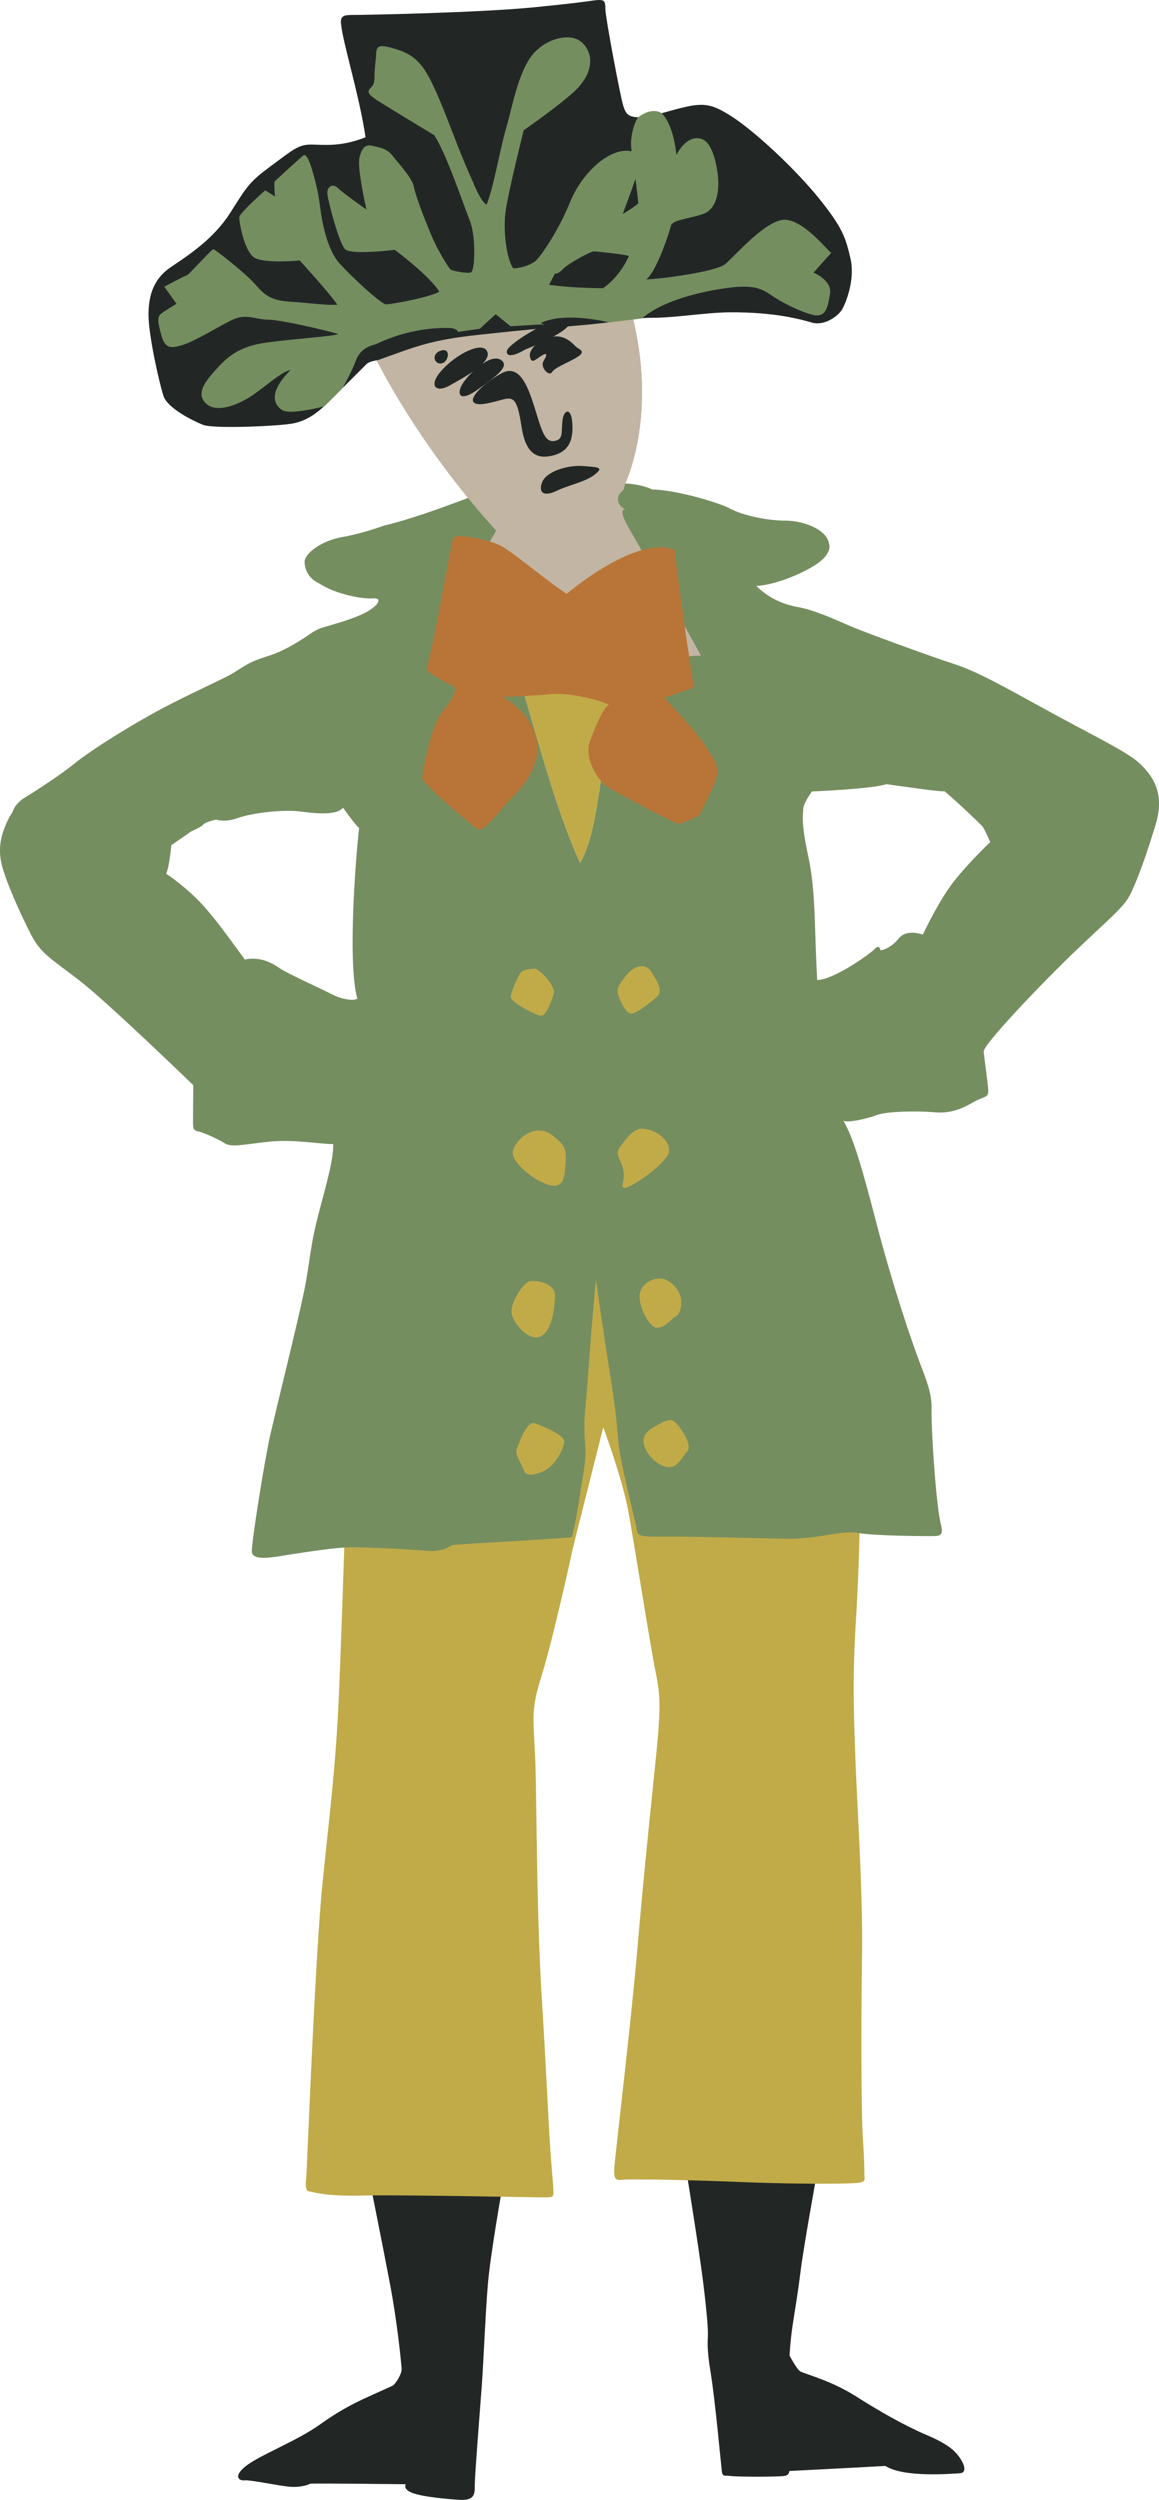 <svg xmlns="http://www.w3.org/2000/svg" viewBox="0 0 364.776 786.285">
  <path fill="#222726" d="M158.063 688.179s-3.744 20.938-4.531 30.506c-.787 9.568-1.367 24.534-1.869 31.298-.502 6.765-2.229 28.494-2.229 31.372s.217 5.254-5.037 4.895-11.512-1.009-14.606-2.16c-3.095-1.15-2.086-2.734-2.086-2.734s-29.93-.359-30.147-.144c-.216.217-2.878 1.226-6.331.936-3.454-.29-12.589-2.229-14.247-2.018s-3.886-1.225.649-4.678c4.536-3.454 15.831-7.699 23.166-12.953 7.335-5.254 12.663-7.557 16.618-9.353 3.956-1.795 5.47-2.444 6.188-2.804s2.952-3.597 2.804-5.396c-.147-1.801-1.294-14.104-3.67-26.62-2.376-12.515-6.046-30.722-6.046-30.722l41.374.575zm98.857-3.523s-4.029 22.231-4.964 29.787c-.935 7.557-1.801 12.23-2.519 17.125-.719 4.895-.936 9.283-.936 9.283s2.086 4.103 3.38 5.037c2.878 1.226 10.218 3.168 17.558 7.842s15.324 9.21 22.089 12.088 8.85 4.895 10.287 6.833c1.437 1.938 2.878 5.106.216 5.254-2.661.147-17.483 1.441-23.382-2.303-10.002.576-30.221 1.584-30.221 1.584s.073 1.368-1.653 1.584c-1.727.217-13.929.387-17.558-.073-.925-.115-1.8.359-2.017-1.294s-2.159-22.881-3.527-31.082c-1.367-8.2-.865-10.36-.865-12.229s-.217-5.683-1.441-15.757c-1.225-10.075-5.106-34.033-5.106-34.033l40.659.354z"/>
  <path fill="#C1AB48" d="M270.591 478.022s-.143 14.104-1.151 30.796-.907 25.326-.239 43.556 2.399 42.349 2.109 62.784-.29 48.971.29 57.798.387 10.839.479 11.705c.092.865.285 1.63-2.113 1.915-2.399.286-18.322.479-37.316-.29-18.994-.769-32.522-.86-35.492-.764-2.971.097-4.223 1.054-3.744-4.509.479-5.563 5.277-45.659 7.289-69.166 2.013-23.507 4.126-43.169 5.756-59.285s1.35-19.473-.188-27.052-6.529-39.14-8.445-49.79c-1.915-10.651-7.961-26.768-7.961-26.768s-9.592 37.993-9.785 38.951l-.193.958s-5.949 27.241-9.592 38.752c-3.642 11.512-2.108 13.814-1.727 29.355.383 15.54.387 45.853 1.92 70.796 1.534 24.943 2.252 42.93 2.975 51.854.724 8.924.719 8.634.719 10.075 0 1.44-.433 1.44-3.453 1.44s-44.177-.865-56.697-.575-15.684-1.294-16.692-1.294-1.294-1.727-1.008-3.743c.285-2.018 2.735-69.07 5.18-93.244 2.445-24.175 4.319-37.556 5.323-63.172a5871.753 5871.753 0 0 0 1.584-44.462l67.919-6.907 7.625-51.369 3.021-34.103 5.471 13.672 12.52 70.363 65.616 1.723z"/>
  <path fill="#C2B5A3" d="M116.073 108.274c6.05 13.045 19.667 36.124 40.083 58.622l-3.025 5.295 22.31 26.472 31.574 12.29c5.198-5.199 13.611-4.725 13.611-4.725-7.943-14.56-18.902-33.467-22.688-40.083s-1.137-5.857-1.137-5.857c-2.644-1.511-2.929-3.873-1.322-5.479 1.607-1.607.185 0 1.607-3.403s9.55-23.82 1.423-54.077c-20.421 1.694-82.436 10.945-82.436 10.945z"/>
  <path fill="#758E60" d="M358.89 240.308c-3.743-3.647-13.335-8.155-27.918-16.116s-23.023-12.856-30.699-15.348c-7.676-2.491-28.203-9.978-32.809-11.99-4.604-2.012-11.507-5.083-16.02-5.853-4.512-.769-9.209-2.592-13.432-6.714 3.551-.097 10.747-2.017 17.558-5.949s5.374-7.243 5.374-7.243c-.719-4.748-8.349-7.34-13.814-7.34s-13.238-1.584-17.268-3.744c-4.028-2.16-17.843-6.046-24.606-6.046-4.458-2.298-12.226-2.012-12.226-2.012l1.055 16.499 6.331 32.039-35.11-18.419-14.634-26.702c-12.101 4.536-20.804 7.754-30.063 10.02 0 0-6.336 2.385-12.953 3.537-6.617 1.151-11.894 5.277-11.802 7.865.092 2.588 1.441 5.272 4.604 6.713 5.374 3.55 14.104 4.987 16.886 4.702 2.781-.286 2.302 1.727-1.534 4.029-3.835 2.302-11.894 4.412-14.39 5.18-2.496.769-4.895 2.781-6.331 3.647-1.437.866-5.47 3.55-10.167 5.083s-6.046 2.017-9.882 4.508c-3.835 2.491-5.374 2.878-18.612 9.403s-28.397 16.31-32.808 19.952c-4.412 3.642-13.529 9.5-15.638 10.743s-3.356 2.878-3.835 4.125c-.479 1.248-.866 1.151-2.109 4.029s-2.685 6.713-1.727 11.991c.958 5.277 6.525 17.46 9.592 23.313 3.066 5.853 6.327 7.395 15.246 14.302s35.686 32.808 35.686 32.808-.092 8.634-.092 11.318c0 2.684.193 2.878 1.823 3.26 1.63.382 5.949 2.302 8.058 3.647s5.083.576 13.335-.382c8.251-.958 16.213.672 20.914.672 0 4.702-1.344 9.688-4.411 21.2-3.067 11.512-2.781 15.542-4.798 25.326-2.017 9.785-8.924 37.51-10.651 45.186-1.727 7.676-5.756 32.809-5.756 36.358s7.961 1.63 13.045.865c5.083-.764 13.814-2.108 18.133-2.108s16.982.479 23.12 1.055c6.138.575 8.155-1.441 8.73-1.728.575-.285 31.274-1.823 37.606-2.495 1.054-2.303 2.684-13.718 3.646-19.57.962-5.853.769-8.058.575-10.36-.193-2.302-.29-6.621.097-10.36s1.248-15.734 1.728-22.162c.479-6.429 1.63-18.515 1.63-18.515s2.398 16.981 4.125 27.724c1.728 10.743 2.303 15.541 2.878 22.83.576 7.289 5.853 26.67 5.949 28.591.097 1.92 3.647 1.63 11.227 1.63s24.943.479 35.4.672 17.746-2.781 22.927-1.823 22.259 1.055 24.465.962c2.205-.092 2.205-1.441 1.44-4.222-1.63-8.155-2.882-30.124-2.781-34.825.102-4.701-.479-7.101-3.55-15.063-3.071-7.961-8.924-25.615-13.528-43.265-4.604-17.65-7.386-27.628-10.646-33.19 2.017.672 8.246-.958 10.742-1.92s11.318-1.344 18.133-.769c6.815.576 11.033-2.877 13.432-3.932 2.399-1.054 3.261-.958 3.261-2.781 0-1.823-1.248-10.167-1.441-12.377-.193-2.21 18.516-21.775 28.968-31.753 10.452-9.979 14.965-13.529 16.982-17.364 2.017-3.835 5.083-12.087 8.154-22.254s-1.071-15.448-4.814-19.09zm-246.441 73.766c-1.054.866-4.987.193-7.772-1.248-2.786-1.441-14.39-6.713-16.595-8.251s-6.046-3.836-11.033-2.781c-4.508-6.138-9.306-12.953-13.717-17.65-4.411-4.696-9.979-8.73-11.033-9.306 1.054-2.496 1.63-9.016 1.63-9.016s5.47-3.744 5.949-4.125c.479-.382 3.357-1.441 4.029-2.303.672-.861 4.125-1.63 4.125-1.63s2.592 1.055 6.811-.479c4.218-1.533 13.717-2.684 19.091-2.109 2.781.29 11.802 1.819 14.007-1.151 0 0 4.508 6.332 5.083 6.332-.575 4.411-3.932 41.344-.575 53.717zm70.179-42.597c-7.561-16.264-13.615-39.899-19.284-58.613 11.346-3.214 30.253 2.836 30.253 2.836-6.056 38.946-6.056 45.946-10.969 55.777zm115.95 7.97c-4.246 6.188-8.132 14.532-8.132 14.532s-5.038-2.017-7.625 1.225c-2.588 3.242-5.756 3.886-5.756 3.596s-.434-1.8-1.728-.359-12.952 9.785-18.133 9.785c-.935-16.476-.433-27.918-2.804-38.854-2.372-10.936-1.653-13.096-1.584-14.965.068-1.869 2.734-5.47 2.734-5.47s19.211-.792 23.383-2.302c7.34 1.008 16.908 2.445 18.345 2.229 3.021 2.445 11.512 10.503 12.014 11.153.502.649 2.376 4.821 2.376 4.821s-8.845 8.42-13.09 14.609z"/>
  <path fill="#C2B5A3" d="M116.073 108.274c6.05 13.045 19.667 36.124 40.083 58.622l-3.025 5.295 22.31 26.472 31.574 12.29c5.198-5.199 13.611-4.725 13.611-4.725-7.943-14.56-18.902-33.467-22.688-40.083s-1.137-5.857-1.137-5.857c-2.644-1.511-2.929-3.873-1.322-5.479 1.607-1.607.185 0 1.607-3.403s9.55-23.82 1.423-54.077c-20.421 1.694-82.436 10.945-82.436 10.945z"/>
  <path fill="#C1AB48" d="M168.28 447.659s9.592 3.315 9.306 5.903c-.285 2.588-2.878 6.719-4.986 8.252-2.109 1.533-6.907 3.163-7.676.765-.769-2.399-3.071-4.982-2.206-7.097.865-2.113 3.066-8.545 5.562-7.823zm-.963-44.747c2.878-.098 7.58 1.059 7.387 4.99-.194 3.934-1.151 11.314-4.896 12.566-3.743 1.253-8.537-4.6-8.827-7.671s3.841-9.986 6.336-9.885zm41.539-.673c3.168.958 5.664 4.508 5.567 7.482-.098 2.975-1.151 4.126-2.018 4.509-.865.381-3.356 3.642-5.756 3.355-2.398-.285-5.18-6.045-5.373-9.499-.192-3.452 3.551-6.615 7.58-5.847zm3.072 44.702c1.533.765 6.234 7.386 4.411 9.499-1.823 2.114-3.356 5.563-6.428 4.987-3.071-.576-6.714-4.034-7.289-7.386-.576-3.353 2.205-4.605 4.218-5.756 2.012-1.15 3.651-2.108 5.088-1.344zm-8.919-91.803c3.835.193 9.688 4.798 6.81 8.73-2.878 3.933-8.73 7.676-10.839 8.827-2.109 1.151-3.449 1.345-2.975-.382a9.934 9.934 0 0 0-.576-6.713c-1.15-2.496-1.44-3.357 0-5.277 1.441-1.92 4.509-6.239 7.58-5.185zm-33.002.479c2.496.097 3.356 1.055 5.756 3.071 2.399 2.017 2.496 4.223 2.206 7.676-.29 3.454-.383 8.059-5.756 6.138-5.374-1.92-10.743-7.003-10.84-9.785s4.411-7.583 8.634-7.1zm28.106-49.882c1.631-1.727 5.084-3.163 7.004.097s3.841 5.853 1.345 7.961-6.521 5.277-8.059 4.987c-1.537-.29-4.028-5.083-4.028-7.197s3.738-5.848 3.738-5.848zm-29.639-1.054c2.108.672 6.331 5.756 5.853 7.676-.479 1.92-2.303 6.907-3.836 7.101s-9.499-4.223-9.688-5.659 2.206-6.811 3.168-7.961c.962-1.153 4.503-1.157 4.503-1.157zm14.154-33.204c-7.561-16.264-13.615-39.899-19.284-58.613 11.346-3.214 30.253 2.836 30.253 2.836-6.056 38.946-6.056 45.946-10.969 55.777z"/>
  <path fill="#B97537" d="M178.351 186.778s21.872-18.708 33.959-13.814c1.584 14.39 6.046 43.266 6.046 43.266l-9.306 3.26s9.688 10.075 12.76 14.869 4.89 6.713 3.55 10.65-5.277 11.415-5.277 11.415-5.751 2.975-7.003 2.592c-1.253-.382-20.15-10.167-22.545-11.99-2.395-1.824-6.621-8.348-4.986-13.529 0 0 3.933-11.129 6.138-11.802-4.218-2.017-13.427-3.932-18.704-3.356-5.276.575-14.771.866-14.771.866s13.335 7.003 10.554 19.667c-2.685 8.348-7.192 11.033-10.457 15.062-3.265 4.029-6.332 7.096-7.483 7.004-1.151-.092-17.843-14.486-17.939-16.116-.097-1.63 2.878-15.831 5.374-19.473 2.496-3.643 6.525-8.44 4.411-9.5-2.113-1.059-8.155-4.223-8.44-5.374 2.399-8.058 7.676-39.14 8.349-41.06.672-1.92 10.839.291 14.583 2.017 3.739 1.726 13.031 9.876 21.187 15.346z"/>
  <path fill="#222726" d="M229.577 98.231c14.307-.097 22.352 2.206 26.09 3.26 3.739 1.054 8.155-2.017 9.403-4.223 1.247-2.206 4.125-9.5 2.592-16.02s-2.398-9.5-9.785-18.708c-7.386-9.209-20.334-21.297-27.724-25.998-7.391-4.701-9.592-4.411-21.104-1.151-11.512 3.26-11.99.479-12.856-2.017-.865-2.496-5.659-28.01-5.659-30.506S190.152 0 188.522 0s-2.975.576-20.532 2.302c-17.558 1.727-53.621 2.399-56.499 2.399s-4.605 0-4.126 2.975c.479 5.563 5.756 22.351 7.676 35.493-7.961 3.168-13.238 2.302-17.17 2.302-3.933 0-5.563 1.534-12.566 6.714-7.003 5.18-7.482 6.332-12.856 14.771-5.374 8.44-13.621 13.621-18.709 17.074-5.088 3.454-7.003 8.348-7.003 14.965 0 6.617 3.454 21.678 4.701 25.519 1.248 3.84 9.113 7.773 12.47 9.113 3.356 1.34 24.464.382 28.493-.479s7.193-2.878 11.415-7.1l11.512-11.512c.958-.958 3.55-1.248 3.55-1.248 12.511-4.457 16.48-6.345 32.361-8.049 15.882-1.704 16.637-1.704 30.441-2.836s17.203-2.459 24.014-2.459c6.809 0 16.764-1.662 23.883-1.713z"/>
  <path fill="#758E60" d="M189.793 90.656c-10.72-.074-16.981-1.077-16.981-1.077l1.869-3.597s.865.433 2.445-1.294c1.579-1.727 8.707-5.613 9.784-5.613 1.078 0 10.287 1.008 11.01 1.441 0-.008-2.371 6.111-8.127 10.14zm66.261-4.894s2.593-2.975 5.567-6.235c-1.63-1.151-7.869-9.403-13.911-10.36-6.041-.958-16.498 11.512-19.473 13.911s-20.242 4.701-24.847 4.798c3.071-2.206 7.101-14.104 7.865-17.17.957-1.63 6.143-2.017 10.171-3.454 4.029-1.437 5.084-7.004 4.508-12.087-.575-5.083-2.108-9.785-4.411-11.129-2.302-1.345-5.853-.576-8.634 4.701-1.15-10.65-4.798-13.238-4.798-13.238-3.55-1.92-7.386 1.534-7.386 1.534-1.151 1.92-2.593 6.138-1.92 10.554-6.525-1.441-15.444 6.332-19.377 16.02-3.932 9.688-9.784 17.843-11.129 18.708-1.345.866-3.55 1.92-6.714 2.109-2.017-2.593-3.356-11.705-2.399-18.226.958-6.52 5.659-25.229 5.659-25.229s11.415-7.865 16.31-12.566c4.89-4.701 6.239-10.65 2.398-14.68-3.84-4.029-11.318-1.151-14.293 1.824-5.852 4.701-8.058 18.612-9.881 24.557-1.823 5.944-4.125 19.57-6.234 24.271-2.017-1.151-4.342-7.34-4.342-7.34-4.541-9.831-7.184-18.151-10.964-26.85s-6.239-12.479-12.667-14.56c-6.428-2.081-6.806-1.133-6.806 2.27 0 0-.474 4.075-.474 5.705s0 2.828-1.055 3.887c-1.054 1.059-1.772 1.772 2.353 4.365 4.126 2.592 17.461 10.65 17.461 10.65 3.647 5.277 9.209 21.775 11.226 26.859 2.017 5.083 1.63 15.831.382 16.31s-5.563-.479-6.235-.769c-.672-.29-3.55-5.18-5.18-8.537-1.63-3.356-6.046-14.583-6.525-17.46-.479-2.878-4.798-7.386-6.713-9.882s-4.508-2.685-6.428-3.168c-1.92-.483-3.26.382-4.029 3.744s2.206 16.31 2.206 16.31-7.289-5.083-8.924-6.713c-1.635-1.63-3.647-.576-3.357 1.92s3.647 15.347 5.563 17.268c1.916 1.92 15.637.193 15.637.193s10.839 8.058 14.007 13.142c-2.109 1.441-12.566 3.647-16.789 4.029-1.92-.479-10.36-8.251-14.486-12.76-4.126-4.508-5.659-13.335-6.235-17.939-.576-4.605-1.63-8.827-2.781-12.469-1.151-3.643-2.017-4.126-2.592-3.647-.576.479-8.634 7.772-8.924 8.155-.29.382.097 4.701.097 4.701l-3.076-1.925s-8.058 7.101-8.155 8.44 1.534 10.839 4.798 12.76c3.265 1.92 14.196.865 14.196.865s8.349 9.016 11.894 13.911c-2.975.291-9.113-.575-14.965-.958s-7.865-1.92-10.839-5.374c-2.975-3.454-12.759-11.129-13.238-11.129s-5.659 5.756-8.058 8.058c-1.92.769-7.386 3.744-7.386 3.744l3.835 5.374s-3.453 2.017-4.798 3.071c-1.345 1.054-1.151 2.587 0 6.713s2.685 4.411 6.713 3.168c4.029-1.243 11.512-5.949 15.734-7.961 4.222-2.012 7.482 0 11.226 0s17.461 3.168 22.065 4.508c-1.63.769-13.621 1.441-22.544 2.685-8.924 1.244-12.377 4.508-16.116 8.634-3.739 4.126-6.138 7.676-2.878 10.651s9.979.382 14.486-2.685c4.508-3.067 9.209-7.483 11.99-7.961-7.003 7.1-5.277 10.839-2.684 12.566 2.592 1.727 13.335-1.151 13.335-1.151l5.756-5.756s2.878-5.18 3.932-8.058c1.055-2.877 2.496-4.701 6.622-5.755 10.36-4.987 19.376-5.084 22.544-5.084s3.168 1.271 3.168 1.271l6.907-1.008 4.987-4.582 4.651 3.79 9.642-.576s2.017.718-.097-.433c7.772-3.744 21.49-.193 21.49-.193l10.365-1.248c7.1-6.235 21.296-9.016 28.493-9.785 7.197-.769 9.592.672 12.377 2.592 2.786 1.92 8.537 4.987 12.852 6.046s4.799-2.592 5.471-6.714c.674-4.126-5.192-6.538-5.192-6.538zm-60.073-18.419s2.952-7.915 4.029-11.079c0 0 .866 6.622.866 7.699-1.515 1.368-4.895 3.38-4.895 3.38z"/>
  <path fill="#222726" d="M177.011 132.384c.382-3.628 2.685-4.223 3.071.193s-.193 9.021-5.563 10.554-9.016-.193-10.36-8.827c-1.345-8.634-2.303-9.591-5.949-8.634-3.647.958-8.058 2.303-9.209.769-1.151-1.533 3.26-5.949 8.827-9.016s8.251 3.84 10.361 10.554c2.108 6.713 3.066 11.129 6.138 10.743s2.301-2.689 2.684-6.336z"/>
  <path fill="#222726" d="M157.629 113.196c3.063 1.934-1.533 5.18-7.1 9.209s-6.714 1.92-5.369-.958 8.827-10.553 12.469-8.251z"/>
  <path fill="#222726" d="M153.218 110.318c2.118 3.532-7.293 8.44-11.705 10.936-4.411 2.496-6.907 0-2.302-4.987s12.281-8.827 14.007-5.949zm-13.814 3.841c-2.496.999-4.029-2.685-.769-3.836 3.261-1.151 2.685 3.067.769 3.836zm25.902-4.223c-3.836 2.302-6.138 2.302-5.756.382.382-1.92 10.36-8.251 15.923-9.785 5.563-1.533 5.374.765 1.727 3.454-3.647 2.689-11.894 5.949-11.894 5.949z"/>
  <path fill="#222726" d="M181.422 109.167c.958.769 3.066 1.345.382 3.071s-7.1 3.26-8.058 4.798c-.958 1.538-3.836-1.534-2.685-3.454 1.151-1.92 1.345-2.878-.576-1.727-1.92 1.151-3.071 2.684-3.646.575-.576-2.109 1.727-4.987 6.331-6.331 4.605-1.343 7.294 2.304 8.252 3.068zm-5.949 45.089c-4.476 2.238-6.138.576-4.798-2.685s7.864-5.369 12.856-4.987c4.991.382 6.524.382 3.646 2.685s-8.633 3.454-11.704 4.987z"/>
</svg>
